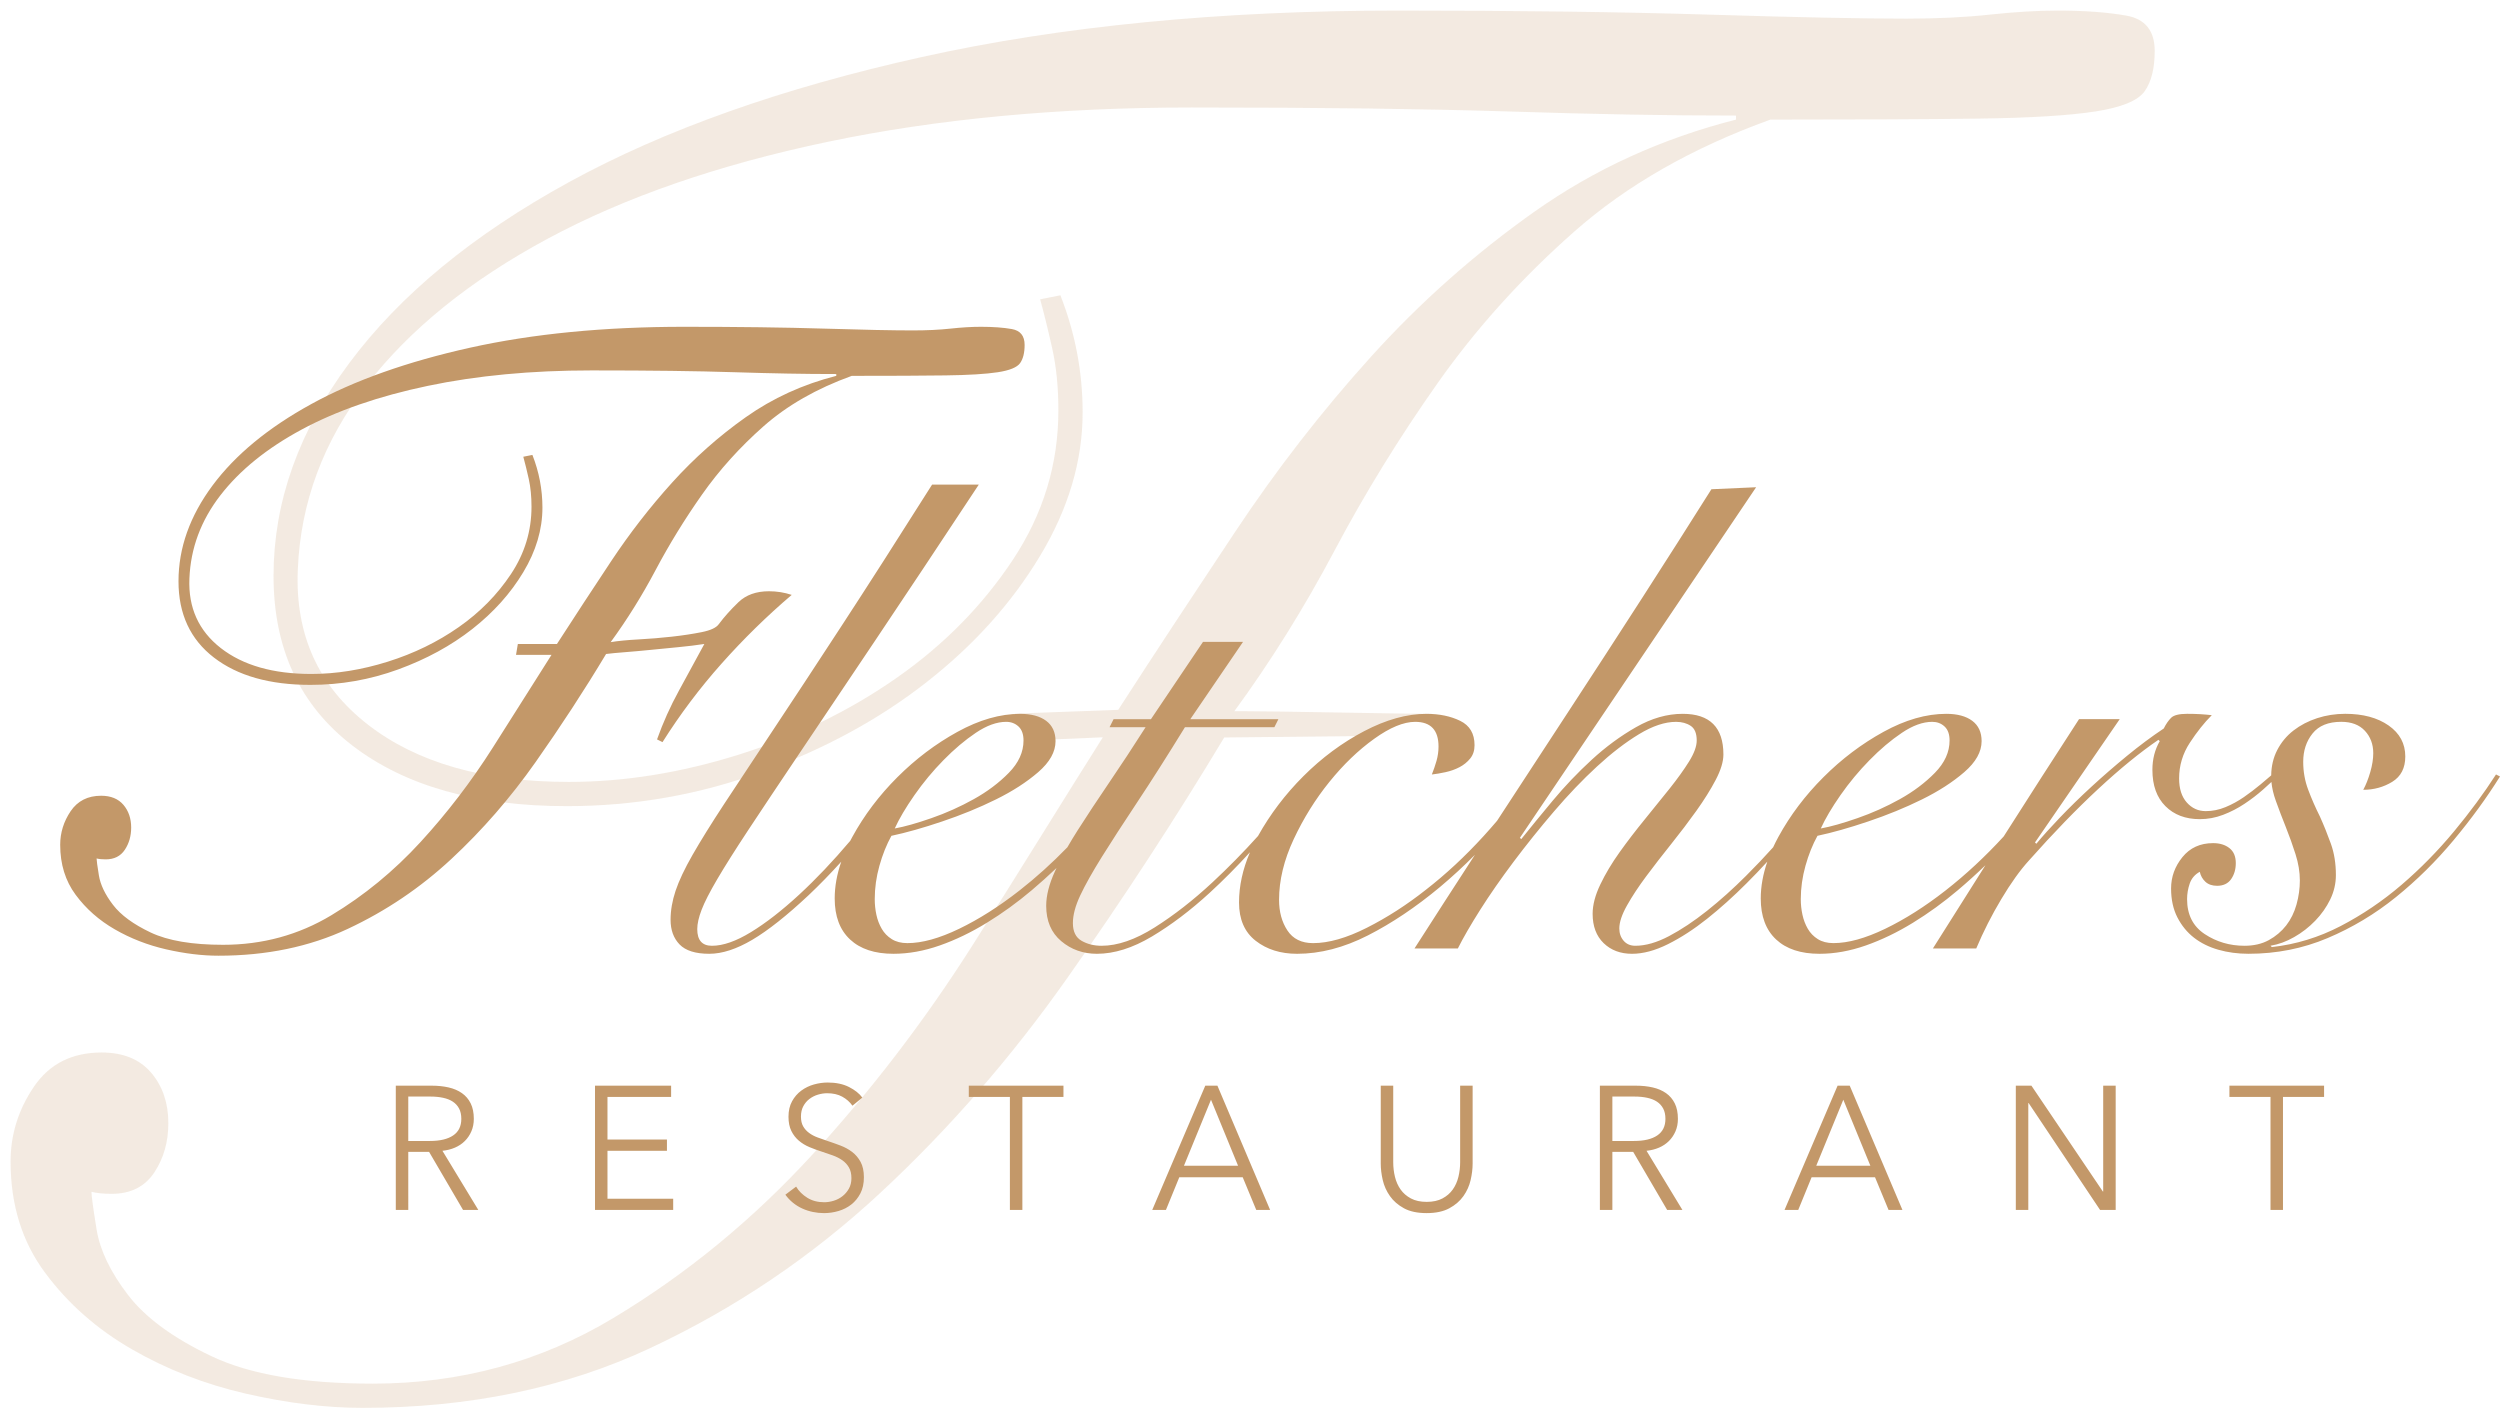 <?xml version="1.0" encoding="utf-8"?>
<!-- Generator: Adobe Illustrator 28.0.0, SVG Export Plug-In . SVG Version: 6.00 Build 0)  -->
<svg version="1.1" id="Layer_1" xmlns="http://www.w3.org/2000/svg" xmlns:xlink="http://www.w3.org/1999/xlink" x="0px" y="0px"
	 viewBox="0 0 236.387 134.121" style="enable-background:new 0 0 236.387 134.121;" xml:space="preserve">
<style type="text/css">
	.Drop_x0020_Shadow{fill:none;}
	.Round_x0020_Corners_x0020_2_x0020_pt{fill:#FFFFFF;stroke:#000000;stroke-miterlimit:10;}
	.Live_x0020_Reflect_x0020_X{fill:none;}
	.Bevel_x0020_Soft{fill:url(#SVGID_1_);}
	.Dusk{fill:#FFFFFF;}
	.Foliage_GS{fill:#FFDD00;}
	.Pompadour_GS{fill-rule:evenodd;clip-rule:evenodd;fill:#44ADE2;}
	.st0{opacity:0.2;}
	.st1{clip-path:url(#SVGID_00000036937043580191031740000006922094988658225556_);fill:#C39869;}
	.st2{fill:#C39869;}
</style>
<linearGradient id="SVGID_1_" gradientUnits="userSpaceOnUse" x1="-302.704" y1="-230.86" x2="-301.997" y2="-230.153">
	<stop  offset="0" style="stop-color:#DEDFE3"/>
	<stop  offset="0.174" style="stop-color:#D8D9DD"/>
	<stop  offset="0.352" style="stop-color:#C9CACD"/>
	<stop  offset="0.532" style="stop-color:#B4B5B8"/>
	<stop  offset="0.714" style="stop-color:#989A9C"/>
	<stop  offset="0.895" style="stop-color:#797C7E"/>
	<stop  offset="1" style="stop-color:#656B6C"/>
</linearGradient>
<g>
	<g class="st0">
		<g>
			<defs>
				<rect id="SVGID_00000023998167889712621280000013615981375455674546_" width="204.739" height="134.121"/>
			</defs>
			<clipPath id="SVGID_00000005953030531549331390000012482923817023659196_">
				<use xlink:href="#SVGID_00000023998167889712621280000013615981375455674546_"  style="overflow:visible;"/>
			</clipPath>
			<path style="clip-path:url(#SVGID_00000005953030531549331390000012482923817023659196_);fill:#C39869;" d="M194.557,1
				c-1.912,0-4.049,0.128-6.406,0.382c-2.362,0.257-5.006,0.382-7.938,0.382
				c-4.082,0-10.299-0.125-18.648-0.382c-8.354-0.254-18.141-0.382-29.36-0.382
				c-16.83,0-31.845,1.465-45.041,4.391c-13.197,2.93-24.324,6.874-33.377,11.838
				c-9.054,4.964-15.968,10.662-20.751,17.088c-4.782,6.429-7.172,13.144-7.172,20.143
				c0,6.873,2.486,12.219,7.459,16.037c4.972,3.819,11.73,5.729,20.275,5.729c6.375,0,12.527-1.081,18.455-3.247
				c5.93-2.163,11.125-4.994,15.588-8.496c4.463-3.499,8.033-7.476,10.711-11.933
				c2.678-4.453,4.017-8.973,4.017-13.555c0-3.819-0.703-7.509-2.103-11.074l-1.914,0.382
				c0.383,1.402,0.766,2.959,1.148,4.677c0.383,1.719,0.575,3.661,0.575,5.823c0,5.093-1.436,9.803-4.305,14.13
				c-2.869,4.328-6.535,8.051-10.996,11.168c-4.465,3.121-9.438,5.537-14.92,7.255c-5.483,1.719-10.838,2.578-16.067,2.578
				c-8.033,0-14.376-1.814-19.029-5.441c-4.656-3.628-6.855-8.496-6.599-14.606
				c0.253-6.363,2.421-12.186,6.503-17.47c4.081-5.28,9.784-9.896,17.118-13.842
				c7.332-3.944,16.162-6.999,26.49-9.165c10.328-2.162,21.805-3.245,34.428-3.245
				c6.246,0,11.824,0.032,16.734,0.095c4.908,0.066,9.373,0.161,13.389,0.286
				c4.017,0.129,7.746,0.225,11.189,0.287c3.442,0.066,6.818,0.096,10.137,0.096v0.382
				c-7.014,1.784-13.358,4.677-19.031,8.687c-5.674,4.009-10.838,8.591-15.493,13.747
				c-4.656,5.154-8.925,10.661-12.814,16.514c-3.891,5.856-7.381,11.133-11.076,16.861l-9.793,0.357l1.185,2.546
				l7.153-0.306c-3.7,5.856-7.807,12.555-12.332,19.682c-4.528,7.13-9.596,13.747-15.205,19.856
				c-5.614,6.11-11.86,11.235-18.745,15.37c-6.884,4.138-14.472,6.205-22.759,6.205c-6.504,0-11.573-0.859-15.205-2.578
				c-3.635-1.718-6.284-3.657-7.938-5.823c-1.658-2.162-2.648-4.23-2.965-6.204
				c-0.32-1.973-0.478-3.151-0.478-3.533c0.508,0.128,1.146,0.191,1.912,0.191
				c1.785,0,3.123-0.669,4.017-2.005c0.891-1.336,1.338-2.893,1.338-4.677c0-1.91-0.543-3.5-1.625-4.774
				c-1.086-1.27-2.648-1.909-4.685-1.909c-2.807,0-4.944,1.083-6.408,3.246
				c-1.467,2.166-2.2,4.519-2.2,7.065c0,4.074,1.082,7.574,3.252,10.5
				c2.166,2.93,4.907,5.346,8.223,7.255c3.314,1.909,6.916,3.312,10.807,4.201c3.888,0.888,7.554,1.336,10.998,1.336
				c10.07,0,19.127-1.876,27.16-5.632c8.033-3.753,15.301-8.655,21.803-14.701
				c6.503-6.044,12.4-12.822,17.691-20.334c5.291-7.509,10.232-15.083,14.822-22.72l13.192-0.139
				l6.418-2.093c-2.557,0-14.707-0.257-17.993-0.257c-0.296,0-0.521,0.002-0.66,0.006
				c3.444-4.707,6.6-9.766,9.469-15.178c2.867-5.409,6.119-10.692,9.754-15.847
				c3.633-5.155,7.937-9.928,12.91-14.319c4.973-4.391,11.156-7.924,18.553-10.596
				c8.287,0,14.851-0.03,19.699-0.096c4.844-0.063,8.512-0.286,10.998-0.669
				c2.486-0.381,4.045-1.017,4.686-1.909c0.636-0.888,0.957-2.162,0.957-3.818c0-1.909-0.895-3.022-2.678-3.341
				C199.274,1.162,197.106,1,194.557,1"/>
		</g>
	</g>
	<path class="st2" d="M174.026,75.185c-0.82,1.177-1.439,2.227-1.861,3.151
		c0.925-0.167,2.082-0.493,3.47-0.977c1.389-0.482,2.723-1.081,4.006-1.796
		c1.283-0.714,2.387-1.544,3.313-2.49c0.924-0.944,1.388-1.962,1.388-3.056c0-0.588-0.158-1.028-0.474-1.323
		c-0.315-0.293-0.705-0.441-1.166-0.441c-0.883,0-1.842,0.346-2.871,1.039
		c-1.032,0.694-2.051,1.555-3.059,2.585C175.762,72.906,174.846,74.01,174.026,75.185 M86.464,75.185
		c-0.821,1.177-1.442,2.227-1.862,3.151c0.924-0.167,2.082-0.493,3.469-0.977
		c1.389-0.482,2.723-1.081,4.006-1.796c1.283-0.714,2.387-1.544,3.312-2.49
		c0.926-0.944,1.389-1.962,1.389-3.056c0-0.588-0.158-1.028-0.473-1.323c-0.316-0.293-0.705-0.441-1.168-0.441
		c-0.882,0-1.84,0.346-2.871,1.039c-1.031,0.694-2.049,1.555-3.058,2.585
		C88.198,72.906,87.284,74.01,86.464,75.185 M236.387,73.42c-1.261,2.017-2.722,4.024-4.384,6.019
		c-1.661,1.996-3.481,3.792-5.457,5.388c-1.977,1.598-4.131,2.889-6.467,3.876
		c-2.334,0.987-4.826,1.481-7.475,1.481c-1.01,0-1.955-0.126-2.84-0.379
		c-0.883-0.251-1.65-0.629-2.302-1.134c-0.651-0.504-1.176-1.144-1.577-1.922
		c-0.4-0.777-0.599-1.691-0.599-2.741c0-1.092,0.357-2.08,1.072-2.962
		c0.715-0.882,1.682-1.324,2.902-1.324c0.631,0,1.145,0.158,1.545,0.473
		c0.401,0.315,0.6,0.788,0.6,1.418c0,0.589-0.149,1.093-0.441,1.513c-0.295,0.42-0.737,0.63-1.325,0.63
		c-0.463,0-0.832-0.126-1.105-0.378c-0.274-0.252-0.451-0.568-0.535-0.946
		c-0.463,0.252-0.778,0.621-0.948,1.103c-0.166,0.484-0.252,0.977-0.252,1.481
		c0,1.471,0.559,2.574,1.672,3.308c1.114,0.736,2.366,1.103,3.754,1.103c0.883,0,1.651-0.178,2.303-0.535
		c0.652-0.357,1.199-0.82,1.641-1.386c0.441-0.568,0.765-1.229,0.978-1.986
		c0.209-0.756,0.315-1.512,0.315-2.268c0-0.798-0.137-1.628-0.411-2.49
		c-0.273-0.86-0.578-1.711-0.914-2.552c-0.338-0.84-0.652-1.67-0.947-2.489
		c-0.225-0.625-0.363-1.218-0.416-1.782c-0.244,0.229-0.506,0.466-0.781,0.71
		c-0.547,0.484-1.137,0.936-1.768,1.355c-0.631,0.421-1.303,0.767-2.017,1.04
		c-0.717,0.274-1.452,0.41-2.209,0.41c-1.346,0-2.43-0.41-3.248-1.229c-0.821-0.819-1.231-1.964-1.231-3.435
		c0-1.008,0.231-1.911,0.694-2.71l-0.127-0.126c-1.725,1.177-3.618,2.721-5.678,4.632
		c-2.061,1.913-4.248,4.171-6.561,6.775c-0.842,0.924-1.715,2.143-2.617,3.655
		c-0.906,1.513-1.695,3.067-2.367,4.663h-4.1c1.657-2.634,3.313-5.254,4.969-7.868
		c-0.832,0.803-1.697,1.589-2.603,2.354c-1.368,1.157-2.786,2.185-4.258,3.088
		c-1.473,0.904-2.955,1.618-4.448,2.143c-1.494,0.525-2.955,0.788-4.384,0.788
		c-1.768,0-3.135-0.452-4.102-1.355c-0.967-0.903-1.451-2.195-1.451-3.876
		c0-1.125,0.209-2.286,0.621-3.482c-0.633,0.692-1.291,1.38-1.977,2.064c-1.24,1.24-2.48,2.353-3.72,3.34
		c-1.242,0.988-2.473,1.786-3.692,2.395c-1.22,0.609-2.355,0.914-3.406,0.914
		c-1.094,0-1.988-0.337-2.682-1.008c-0.693-0.672-1.041-1.597-1.041-2.773
		c0-0.84,0.243-1.765,0.727-2.773c0.482-1.009,1.092-2.027,1.828-3.057
		c0.736-1.029,1.526-2.058,2.367-3.088c0.84-1.029,1.629-2.005,2.366-2.931
		c0.734-0.923,1.345-1.774,1.83-2.551c0.482-0.778,0.724-1.439,0.724-1.986c0-0.671-0.189-1.134-0.568-1.386
		c-0.379-0.252-0.842-0.378-1.387-0.378c-1.053,0-2.219,0.389-3.502,1.166
		c-1.283,0.778-2.607,1.796-3.974,3.056c-1.368,1.261-2.723,2.679-4.069,4.254
		c-1.347,1.575-2.619,3.162-3.818,4.758c-1.197,1.597-2.25,3.109-3.154,4.537
		c-0.905,1.429-1.608,2.647-2.114,3.655h-4.099c1.863-2.909,3.767-5.861,5.713-8.853
		c-1.051,1.064-2.157,2.083-3.317,3.056c-2.271,1.891-4.541,3.414-6.812,4.569c-2.272,1.156-4.502,1.733-6.688,1.733
		c-1.556,0-2.861-0.41-3.912-1.229c-1.051-0.819-1.576-2.027-1.576-3.624c0-1.557,0.346-3.14,1.035-4.748
		c-1.244,1.364-2.514,2.644-3.81,3.835c-1.811,1.66-3.629,3.035-5.457,4.128
		c-1.831,1.092-3.565,1.638-5.206,1.638c-1.304,0-2.429-0.4-3.375-1.197c-0.947-0.798-1.42-1.912-1.42-3.341
		c0-0.966,0.274-2.048,0.821-3.245c0.049-0.109,0.101-0.219,0.154-0.329c-0.75,0.712-1.523,1.411-2.33,2.093
		c-1.367,1.157-2.787,2.185-4.26,3.088c-1.472,0.904-2.955,1.618-4.447,2.143
		c-1.494,0.525-2.955,0.788-4.385,0.788c-1.765,0-3.133-0.452-4.099-1.355c-0.969-0.903-1.452-2.195-1.452-3.876
		c0-1.124,0.207-2.283,0.62-3.477c-1.053,1.162-2.08,2.217-3.08,3.162c-2.061,1.933-3.838,3.34-5.331,4.223
		c-1.494,0.881-2.849,1.323-4.068,1.323c-1.305,0-2.24-0.295-2.809-0.883
		c-0.568-0.587-0.851-1.364-0.851-2.331c0-0.882,0.158-1.796,0.473-2.742
		c0.316-0.945,0.851-2.079,1.609-3.403c0.758-1.323,1.756-2.93,2.996-4.821
		c1.24-1.89,2.777-4.211,4.606-6.963c1.83-2.752,3.984-6.029,6.466-9.832
		c2.483-3.802,5.342-8.265,8.58-13.391h4.416c-3.744,5.671-7.002,10.577-9.779,14.715
		c-2.775,4.139-5.152,7.678-7.129,10.619c-1.976,2.941-3.595,5.367-4.857,7.278
		c-1.262,1.913-2.25,3.477-2.965,4.696c-0.715,1.218-1.209,2.185-1.482,2.898
		c-0.274,0.715-0.411,1.324-0.411,1.828c0,1.051,0.463,1.575,1.389,1.575c1.051,0,2.281-0.43,3.689-1.291
		c1.411-0.861,2.924-2.038,4.543-3.53c1.584-1.459,3.202-3.162,4.846-5.106c0.065-0.125,0.131-0.25,0.201-0.376
		c1.114-2.038,2.534-3.918,4.258-5.641c1.725-1.722,3.617-3.151,5.678-4.285c2.06-1.134,4.037-1.702,5.93-1.702
		c1.05,0,1.871,0.221,2.46,0.662c0.588,0.441,0.883,1.082,0.883,1.922c0,1.009-0.547,1.985-1.64,2.931
		c-1.094,0.945-2.428,1.807-4.006,2.583c-1.576,0.779-3.27,1.472-5.078,2.08
		c-1.809,0.61-3.407,1.062-4.795,1.355c-0.463,0.841-0.842,1.787-1.135,2.836
		c-0.295,1.051-0.441,2.102-0.441,3.151c0,0.504,0.052,0.999,0.156,1.481
		c0.105,0.484,0.273,0.925,0.506,1.324c0.23,0.399,0.545,0.725,0.945,0.976
		c0.4,0.253,0.895,0.379,1.482,0.379c1.389,0,3.018-0.452,4.891-1.355c1.871-0.903,3.774-2.111,5.709-3.624
		c1.565-1.223,3.072-2.585,4.525-4.083c0.297-0.515,0.616-1.044,0.963-1.589
		c0.883-1.386,1.883-2.899,2.996-4.537c1.116-1.639,2.262-3.382,3.44-5.231h-3.408l0.379-0.756h3.533l4.922-7.31
		h3.785l-4.985,7.31h8.329l-0.379,0.756h-8.455c-1.682,2.732-3.186,5.095-4.51,7.09
		c-1.324,1.996-2.44,3.718-3.344,5.167c-0.904,1.45-1.588,2.669-2.051,3.656s-0.693,1.859-0.693,2.615
		c0,0.798,0.273,1.355,0.82,1.67c0.545,0.315,1.176,0.472,1.893,0.472c1.514,0,3.185-0.577,5.015-1.732
		c1.831-1.156,3.649-2.574,5.457-4.254c1.499-1.392,2.938-2.858,4.321-4.395c1.146-2.057,2.576-3.944,4.291-5.657
		c1.744-1.743,3.658-3.161,5.74-4.254c2.082-1.092,4.049-1.639,5.898-1.639c1.221,0,2.282,0.221,3.186,0.662
		c0.904,0.441,1.357,1.208,1.357,2.301c0,0.504-0.136,0.924-0.41,1.26
		c-0.273,0.336-0.609,0.609-1.009,0.819c-0.401,0.211-0.842,0.368-1.325,0.473
		c-0.484,0.105-0.914,0.179-1.293,0.22c0.168-0.419,0.315-0.85,0.442-1.291c0.125-0.442,0.189-0.893,0.189-1.355
		c0-1.554-0.736-2.332-2.209-2.332c-1.094,0-2.386,0.535-3.879,1.607c-1.494,1.071-2.902,2.426-4.226,4.065
		c-1.326,1.638-2.451,3.445-3.377,5.419c-0.924,1.976-1.387,3.887-1.387,5.735
		c0,1.135,0.262,2.101,0.789,2.899c0.526,0.799,1.334,1.198,2.428,1.198c1.473,0,3.164-0.483,5.078-1.45
		c1.914-0.966,3.775-2.163,5.584-3.592c1.893-1.47,3.711-3.161,5.457-5.073
		c0.445-0.488,0.871-0.972,1.279-1.453c2.211-3.387,4.412-6.759,6.606-10.112
		c2.418-3.696,4.785-7.341,7.097-10.933c2.313-3.593,4.5-7.027,6.563-10.304l4.227-0.189L143.714,79.218
		l0.126,0.126c0.84-1.049,1.831-2.258,2.965-3.623c1.135-1.365,2.366-2.657,3.692-3.876
		c1.324-1.218,2.722-2.247,4.195-3.088c1.471-0.84,2.943-1.261,4.416-1.261
		c2.565,0,3.848,1.283,3.848,3.845c0,0.672-0.242,1.471-0.725,2.395c-0.484,0.924-1.096,1.901-1.83,2.93
		c-0.736,1.03-1.525,2.07-2.365,3.119c-0.842,1.051-1.631,2.07-2.367,3.057
		c-0.737,0.988-1.346,1.912-1.829,2.773c-0.484,0.861-0.726,1.586-0.726,2.174
		c0,0.463,0.137,0.851,0.41,1.166c0.274,0.315,0.641,0.472,1.104,0.472c0.966,0,2.029-0.304,3.187-0.913
		c1.154-0.609,2.354-1.407,3.596-2.395c1.24-0.987,2.469-2.089,3.689-3.309
		c0.906-0.904,1.758-1.802,2.559-2.695c0.152-0.328,0.318-0.658,0.5-0.991
		c1.115-2.038,2.533-3.918,4.26-5.641c1.722-1.722,3.615-3.151,5.677-4.285
		c2.061-1.134,4.037-1.702,5.93-1.702c1.051,0,1.871,0.221,2.461,0.662c0.588,0.441,0.883,1.082,0.883,1.922
		c0,1.009-0.547,1.985-1.641,2.931c-1.094,0.945-2.428,1.807-4.006,2.583
		c-1.578,0.779-3.271,1.472-5.078,2.08c-1.808,0.61-3.406,1.062-4.795,1.355
		c-0.463,0.841-0.842,1.787-1.135,2.836c-0.294,1.051-0.443,2.102-0.443,3.151
		c0,0.504,0.053,0.999,0.158,1.481c0.106,0.484,0.274,0.925,0.506,1.324
		c0.231,0.399,0.545,0.725,0.945,0.976c0.401,0.253,0.893,0.379,1.483,0.379c1.389,0,3.017-0.452,4.891-1.355
		c1.869-0.903,3.773-2.111,5.709-3.624c1.914-1.497,3.746-3.201,5.496-5.109l0.117-0.185
		c2.271-3.57,4.605-7.205,7.004-10.902h3.847l-8.011,11.658l0.125,0.126
		c0.589-0.713,1.336-1.544,2.24-2.489c0.904-0.945,1.892-1.911,2.965-2.899
		c1.072-0.987,2.197-1.963,3.375-2.93c1.177-0.966,2.334-1.828,3.47-2.584
		c0.209-0.419,0.442-0.756,0.694-1.008c0.252-0.252,0.758-0.379,1.513-0.379
		c0.463,0,0.873,0.012,1.231,0.032c0.357,0.022,0.726,0.053,1.103,0.095
		c-0.714,0.715-1.408,1.586-2.08,2.615c-0.673,1.03-1.009,2.153-1.009,3.372
		c0,0.966,0.24,1.723,0.724,2.268c0.485,0.547,1.082,0.819,1.799,0.819c0.631,0,1.25-0.125,1.861-0.377
		c0.61-0.253,1.188-0.568,1.735-0.946c0.545-0.378,1.072-0.777,1.576-1.197
		c0.373-0.309,0.709-0.595,1.012-0.859c0.013-0.882,0.201-1.679,0.566-2.387
		c0.379-0.734,0.893-1.355,1.545-1.859s1.398-0.892,2.24-1.166c0.84-0.272,1.725-0.41,2.649-0.41
		c1.683,0,3.048,0.369,4.101,1.103c1.051,0.736,1.578,1.713,1.578,2.931c0,1.093-0.41,1.89-1.23,2.395
		c-0.82,0.503-1.736,0.756-2.744,0.756c0.252-0.462,0.472-1.018,0.662-1.67
		c0.189-0.651,0.283-1.25,0.283-1.796c0-0.84-0.264-1.544-0.789-2.111
		c-0.525-0.568-1.272-0.851-2.238-0.851c-1.221,0-2.125,0.368-2.713,1.103
		c-0.59,0.735-0.883,1.628-0.883,2.678c0,0.924,0.156,1.807,0.473,2.647c0.314,0.841,0.683,1.681,1.103,2.521
		c0.379,0.841,0.725,1.701,1.041,2.583c0.317,0.883,0.473,1.871,0.473,2.962
		c0,0.799-0.18,1.566-0.535,2.301c-0.358,0.735-0.832,1.408-1.42,2.016
		c-0.59,0.61-1.252,1.125-1.989,1.544c-0.734,0.421-1.482,0.693-2.238,0.819l0.125,0.127
		c2.272-0.253,4.438-0.914,6.498-1.985c2.061-1.072,3.985-2.373,5.774-3.908
		c1.787-1.533,3.437-3.214,4.953-5.042c1.513-1.827,2.838-3.623,3.972-5.388L236.387,73.42z
		 M68.235,62.739c-2.066,2.32-3.93,4.799-5.592,7.433l-0.517-0.257c0.572-1.604,1.261-3.137,2.064-4.598
		c0.803-1.461,1.606-2.935,2.41-4.426c-0.746,0.116-1.564,0.215-2.453,0.301c-0.889,0.086-1.764,0.172-2.623,0.257
		c-0.859,0.086-1.664,0.159-2.408,0.216c-0.746,0.057-1.35,0.115-1.807,0.172
		c-2.064,3.437-4.289,6.846-6.668,10.226c-2.381,3.381-5.033,6.432-7.957,9.152
		c-2.926,2.722-6.193,4.928-9.806,6.617c-3.614,1.691-7.688,2.535-12.217,2.535
		c-1.549,0-3.197-0.201-4.947-0.601c-1.75-0.401-3.37-1.032-4.86-1.891
		c-1.492-0.859-2.724-1.947-3.699-3.265c-0.977-1.318-1.463-2.893-1.463-4.727c0-1.145,0.33-2.205,0.988-3.18
		c0.66-0.973,1.621-1.461,2.883-1.461c0.916,0,1.619,0.288,2.108,0.86c0.486,0.573,0.732,1.289,0.732,2.148
		c0,0.803-0.203,1.504-0.604,2.106c-0.4,0.601-1.003,0.902-1.806,0.902c-0.344,0-0.631-0.028-0.86-0.086
		c0,0.172,0.071,0.702,0.215,1.59c0.143,0.889,0.588,1.819,1.334,2.793c0.744,0.975,1.936,1.847,3.571,2.621
		c1.632,0.773,3.914,1.16,6.837,1.16c3.729,0,7.141-0.93,10.239-2.793c3.095-1.861,5.906-4.168,8.429-6.918
		c2.524-2.75,4.803-5.728,6.84-8.937c2.035-3.208,3.885-6.13,5.549-8.765h-3.355l0.172-1.032h3.699
		c1.664-2.578,3.369-5.184,5.119-7.82c1.748-2.634,3.67-5.113,5.764-7.433c2.093-2.32,4.416-4.383,6.968-6.188
		c2.551-1.804,5.405-3.107,8.559-3.91v-0.172c-1.492,0-3.01-0.013-4.559-0.043
		c-1.549-0.028-3.226-0.071-5.033-0.128c-1.807-0.057-3.814-0.1-6.021-0.129
		c-2.209-0.029-4.719-0.043-7.528-0.043c-5.677,0-10.84,0.487-15.484,1.461c-4.647,0.974-8.619,2.349-11.916,4.125
		c-3.299,1.776-5.863,3.853-7.699,6.23c-1.836,2.378-2.811,4.999-2.924,7.863c-0.117,2.75,0.873,4.941,2.967,6.574
		c2.093,1.632,4.947,2.449,8.56,2.449c2.35,0,4.76-0.386,7.227-1.16c2.465-0.773,4.701-1.861,6.709-3.266
		c2.008-1.403,3.656-3.079,4.947-5.027c1.291-1.947,1.936-4.067,1.936-6.359
		c0-0.973-0.086-1.848-0.258-2.621c-0.172-0.773-0.344-1.474-0.518-2.106l0.861-0.172
		c0.631,1.605,0.948,3.266,0.948,4.985c0,2.062-0.604,4.097-1.809,6.101c-1.203,2.006-2.81,3.796-4.816,5.371
		c-2.008,1.577-4.344,2.851-7.012,3.825c-2.666,0.974-5.434,1.461-8.301,1.461c-3.844,0-6.883-0.86-9.119-2.579
		c-2.236-1.718-3.355-4.125-3.355-7.218c0-3.15,1.076-6.173,3.226-9.067c2.151-2.892,5.26-5.456,9.334-7.691
		c4.07-2.234,9.076-4.009,15.012-5.328c5.935-1.317,12.689-1.976,20.26-1.976c5.045,0,9.447,0.057,13.205,0.172
		c3.756,0.115,6.551,0.171,8.386,0.171c1.319,0,2.51-0.056,3.571-0.171c1.06-0.115,2.021-0.172,2.883-0.172
		c1.146,0,2.121,0.072,2.923,0.214c0.803,0.144,1.205,0.645,1.205,1.504c0,0.746-0.144,1.319-0.429,1.719
		c-0.289,0.402-0.99,0.688-2.108,0.86c-1.119,0.171-2.767,0.272-4.947,0.3
		c-2.18,0.03-5.133,0.043-8.861,0.043c-3.326,1.203-6.108,2.793-8.344,4.77
		c-2.236,1.976-4.174,4.124-5.807,6.445c-1.634,2.32-3.097,4.698-4.388,7.132
		c-1.289,2.436-2.709,4.713-4.258,6.832c0.687-0.114,1.562-0.2,2.623-0.257
		c1.061-0.057,2.107-0.143,3.141-0.258c1.033-0.114,1.978-0.258,2.839-0.43
		c0.86-0.172,1.405-0.43,1.635-0.773c0.516-0.688,1.131-1.375,1.848-2.063
		c0.717-0.687,1.678-1.031,2.883-1.031c0.744,0,1.463,0.115,2.15,0.344
		C72.506,58.257,70.299,60.419,68.235,62.739"/>
	<path class="st2" d="M215.867,103.719h3.886v-1.063h-8.951v1.063h3.885v10.687h1.18V103.719z
		 M192.081,102.656h-1.476v11.75h1.18v-10.107h0.033l6.754,10.107h1.476v-11.75h-1.181v10.008h-0.032
		L192.081,102.656z M174.294,103.984l2.557,6.24h-5.115L174.294,103.984z M171.294,111.319h6l1.278,3.087
		h1.312l-4.984-11.75h-1.147l-5.017,11.75h1.295L171.294,111.319z M152.457,103.685h2.099
		c0.437,0,0.836,0.039,1.196,0.117c0.361,0.077,0.667,0.199,0.919,0.365c0.251,0.166,0.448,0.381,0.59,0.647
		c0.142,0.265,0.213,0.592,0.213,0.979c0,0.697-0.257,1.22-0.771,1.568c-0.514,0.349-1.246,0.523-2.197,0.523
		h-2.049V103.685z M152.457,108.913h1.968l3.213,5.493h1.442l-3.393-5.593
		c0.426-0.044,0.82-0.143,1.18-0.298c0.361-0.155,0.672-0.363,0.935-0.623
		c0.262-0.259,0.469-0.566,0.623-0.921c0.153-0.354,0.229-0.747,0.229-1.178
		c0-0.575-0.098-1.062-0.295-1.46c-0.197-0.399-0.473-0.722-0.828-0.971
		c-0.355-0.249-0.776-0.429-1.262-0.54c-0.487-0.11-1.014-0.166-1.582-0.166h-3.41v11.75h1.18V108.913z
		 M137.039,114.249c0.563-0.305,1.008-0.689,1.336-1.154s0.555-0.971,0.681-1.518
		c0.125-0.548,0.188-1.065,0.188-1.552v-7.369h-1.18v7.236c0,0.476-0.055,0.938-0.164,1.386
		c-0.109,0.448-0.287,0.846-0.533,1.195c-0.246,0.348-0.571,0.63-0.975,0.846
		c-0.405,0.216-0.902,0.324-1.492,0.324c-0.59,0-1.088-0.108-1.492-0.324c-0.404-0.216-0.729-0.498-0.975-0.846
		c-0.246-0.349-0.424-0.747-0.533-1.195c-0.109-0.448-0.164-0.91-0.164-1.386v-7.236h-1.18v7.369
		c0,0.487,0.062,1.004,0.188,1.552c0.126,0.547,0.353,1.053,0.681,1.518c0.327,0.465,0.77,0.849,1.327,1.154
		c0.558,0.304,1.274,0.456,2.148,0.456C135.763,114.705,136.476,114.553,137.039,114.249 M114.506,103.984
		l2.558,6.24h-5.115L114.506,103.984z M111.506,111.319h6l1.279,3.087h1.311l-4.983-11.75h-1.148
		l-5.016,11.75h1.295L111.506,111.319z M96.67,103.719h3.885v-1.063h-8.951v1.063h3.886v10.687h1.18
		V103.719z M81.539,103.785c-0.285-0.387-0.705-0.722-1.263-1.004c-0.557-0.282-1.229-0.423-2.016-0.423
		c-0.426,0-0.858,0.061-1.295,0.182c-0.437,0.122-0.836,0.316-1.197,0.581c-0.36,0.266-0.653,0.603-0.877,1.012
		c-0.224,0.41-0.336,0.897-0.336,1.461c0,0.531,0.09,0.979,0.271,1.344c0.18,0.365,0.418,0.672,0.713,0.921
		s0.628,0.451,1,0.606c0.371,0.155,0.748,0.293,1.131,0.415c0.371,0.122,0.727,0.243,1.065,0.365
		c0.339,0.122,0.64,0.274,0.902,0.456c0.262,0.183,0.473,0.41,0.631,0.681
		c0.159,0.271,0.238,0.611,0.238,1.02c0,0.377-0.079,0.706-0.238,0.988c-0.158,0.282-0.36,0.52-0.606,0.713
		c-0.246,0.194-0.522,0.338-0.828,0.432c-0.306,0.094-0.607,0.141-0.902,0.141
		c-0.612,0-1.145-0.141-1.598-0.423c-0.454-0.282-0.806-0.633-1.058-1.054l-1.016,0.763
		c0.207,0.288,0.448,0.543,0.721,0.764c0.273,0.221,0.568,0.404,0.886,0.547
		c0.316,0.144,0.65,0.252,1,0.324c0.349,0.072,0.699,0.108,1.049,0.108c0.459,0,0.915-0.066,1.369-0.199
		c0.453-0.133,0.856-0.338,1.209-0.614c0.353-0.277,0.64-0.628,0.861-1.054
		c0.221-0.426,0.331-0.932,0.331-1.519c0-0.586-0.103-1.07-0.31-1.452
		c-0.207-0.381-0.475-0.697-0.801-0.946c-0.328-0.249-0.695-0.45-1.104-0.605
		c-0.409-0.155-0.815-0.299-1.218-0.432c-0.327-0.11-0.64-0.221-0.94-0.332c-0.3-0.11-0.567-0.251-0.801-0.423
		c-0.235-0.171-0.423-0.379-0.564-0.622c-0.142-0.244-0.213-0.554-0.213-0.93c0-0.376,0.074-0.702,0.222-0.979
		c0.147-0.276,0.341-0.506,0.582-0.689c0.24-0.182,0.508-0.318,0.803-0.406
		c0.295-0.089,0.585-0.133,0.869-0.133c0.557,0,1.033,0.108,1.426,0.324c0.394,0.215,0.716,0.5,0.967,0.854
		L81.539,103.785z M57.44,108.813h5.623v-1.062h-5.623v-4.032h6.017v-1.063h-7.197v11.75h7.393v-1.062h-6.213
		V108.813z M38.604,103.685h2.098c0.437,0,0.836,0.039,1.197,0.117c0.361,0.077,0.667,0.199,0.918,0.365
		c0.251,0.166,0.448,0.381,0.59,0.647c0.142,0.265,0.213,0.592,0.213,0.979c0,0.697-0.256,1.22-0.77,1.568
		c-0.514,0.349-1.246,0.523-2.197,0.523h-2.049V103.685z M38.604,108.913h1.967l3.213,5.493h1.443
		l-3.393-5.593c0.426-0.044,0.819-0.143,1.18-0.298c0.361-0.155,0.672-0.363,0.934-0.623
		c0.263-0.259,0.47-0.566,0.623-0.921c0.153-0.354,0.23-0.747,0.23-1.178c0-0.575-0.098-1.062-0.295-1.46
		c-0.197-0.399-0.473-0.722-0.828-0.971c-0.355-0.249-0.776-0.429-1.262-0.54
		c-0.487-0.11-1.014-0.166-1.582-0.166h-3.41v11.75h1.18V108.913z"/>
</g>
</svg>
